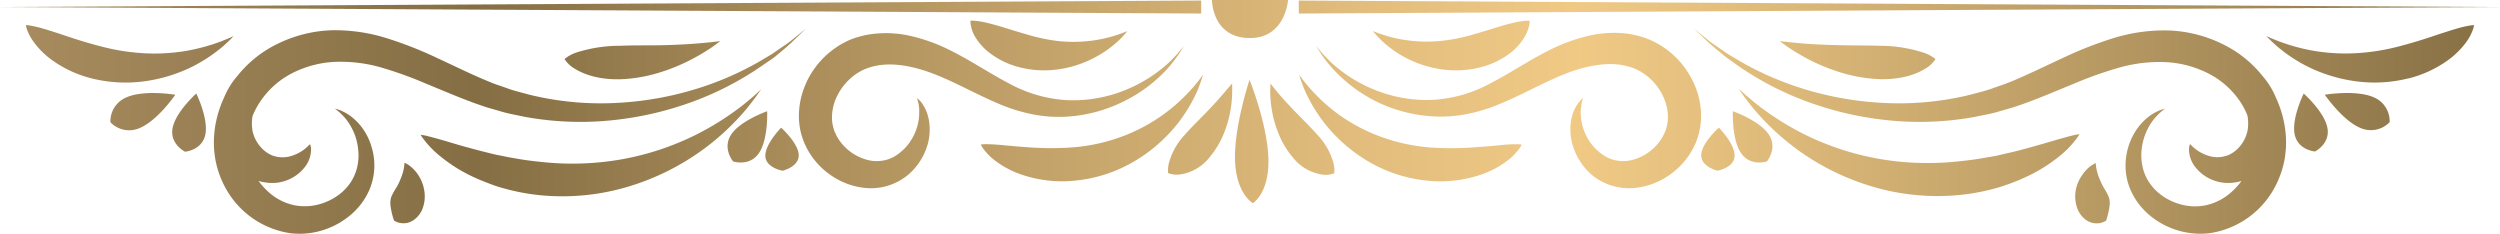 <svg xmlns="http://www.w3.org/2000/svg" xmlns:xlink="http://www.w3.org/1999/xlink" viewBox="0 0 507.94 47.5"><defs><style>.cls-1{fill:url(#linear-gradient);}</style><linearGradient id="linear-gradient" y1="1635.06" x2="507.94" y2="1635.06" gradientTransform="matrix(1, 0, 0, -1, 0, 1658.81)" gradientUnits="userSpaceOnUse"><stop offset="0" stop-color="#a98d60"></stop><stop offset="0.19" stop-color="#856e44"></stop><stop offset="0.38" stop-color="#ba9b64"></stop><stop offset="0.54" stop-color="#e1bc7c"></stop><stop offset="0.63" stop-color="#f0c985"></stop><stop offset="0.71" stop-color="#deba7a"></stop><stop offset="0.86" stop-color="#b1945f"></stop><stop offset="1" stop-color="#856e44"></stop></linearGradient></defs><g id="&#xB808;&#xC774;&#xC5B4;_2" data-name="&#xB808;&#xC774;&#xC5B4; 2"><g id="_&#x8FF9;_1" data-name="&#xF91C;&#x8FF9;_1"><path class="cls-1" d="M263.88,2.75V.11L507.94,1.43Zm74,16.78a9.77,9.77,0,0,1,1,4.56,8.21,8.21,0,0,1-.34,2l-.15.49-.21.46a9.51,9.51,0,0,1-.46.9,10.05,10.05,0,0,1-5.83,4.49,7.37,7.37,0,0,1-3.06.24,6.88,6.88,0,0,1-2.59-.85,10.08,10.08,0,0,1-3.53-3.49,10.41,10.41,0,0,1-1.38-3.64,4.43,4.43,0,0,1-.11-.78c0-.25-.06-.49-.06-.72,0-.44,0-.86.05-1.21s.09-.67.13-.94.11-.47.16-.64l.11-.51s-.12.11-.37.37l-.47.52c-.17.23-.35.52-.57.86a11.26,11.26,0,0,0-.59,1.28,8.25,8.25,0,0,0-.23.83,4.6,4.6,0,0,0-.2.94,11.24,11.24,0,0,0,.41,5,12.73,12.73,0,0,0,3.95,5.94A11.9,11.9,0,0,0,333,38.07,14.63,14.63,0,0,0,338.51,36a15.23,15.23,0,0,0,4.69-4.52,14.61,14.61,0,0,0,.9-1.55l.4-.82.33-.88a12.75,12.75,0,0,0,.51-1.86,17.89,17.89,0,0,0,.26-1.93A15.89,15.89,0,0,0,344,16.61a17.69,17.69,0,0,0-5.23-6.45A18,18,0,0,0,335,8a18.5,18.5,0,0,0-4.16-1.13,22.26,22.26,0,0,0-8.21.44,34.64,34.64,0,0,0-7.31,2.62c-4.55,2.22-8.41,4.89-12.28,6.88a27.75,27.75,0,0,1-11.57,3.46,28,28,0,0,1-10.66-1.46,29.17,29.17,0,0,1-7.75-4,30,30,0,0,1-2.58-2.1c-.7-.68-1.28-1.29-1.76-1.79L267.4,9.31l1.12,1.81c.41.56.91,1.26,1.53,2a29.26,29.26,0,0,0,2.37,2.49A29.77,29.77,0,0,0,280,20.8a29.91,29.91,0,0,0,11.47,2.86,27.54,27.54,0,0,0,6.76-.52A34.54,34.54,0,0,0,305,21c4.38-1.81,8.51-4.19,12.64-5.85s8.45-2.6,12.17-1.89a12.93,12.93,0,0,1,2.6.8,11.48,11.48,0,0,1,2.23,1.38A11.69,11.69,0,0,1,337.89,19.53Zm-28-12.27A7.11,7.11,0,0,0,310.72,5a3.83,3.83,0,0,0,.06-.78,3.91,3.91,0,0,0-.78,0,15.69,15.69,0,0,0-2.19.34c-.95.21-2.11.51-3.5.94s-3,.94-5,1.51a36.35,36.35,0,0,1-6.44,1.29,29.13,29.13,0,0,1-6.68-.08A27.72,27.72,0,0,1,281,7.07c-.64-.22-1.17-.4-1.52-.55l-.55-.21.38.45c.25.3.63.71,1.13,1.22a22.2,22.2,0,0,0,4.66,3.48,22.41,22.41,0,0,0,7.56,2.59,20.22,20.22,0,0,0,8.51-.48,16.47,16.47,0,0,0,6-3.05A11.39,11.39,0,0,0,309.9,7.26Zm146.76,16.3a8.52,8.52,0,0,1,0,3,7.18,7.18,0,0,1-1.6,3.23,6.31,6.31,0,0,1-2.31,1.73,6,6,0,0,1-4.4,0,8.05,8.05,0,0,1-2.6-1.52c-.27-.23-.45-.42-.58-.55l-.21-.18a2.18,2.18,0,0,0-.07.26,3,3,0,0,0-.12.87,5.83,5.83,0,0,0,1.48,3.78,8.28,8.28,0,0,0,2.84,2.18,8.61,8.61,0,0,0,4.92.72,9.23,9.23,0,0,0,1.42-.3A14.11,14.11,0,0,1,453,39.34a11.39,11.39,0,0,1-4.9,2.38,11,11,0,0,1-4.91-.16,11.9,11.9,0,0,1-4.07-1.93,10.37,10.37,0,0,1-2.67-2.9,9.43,9.43,0,0,1-1.21-3.24,10.6,10.6,0,0,1-.11-3.11,12.43,12.43,0,0,1,.57-2.63,12.06,12.06,0,0,1,1.93-3.55,11,11,0,0,1,.93-1,6,6,0,0,1,.72-.64l.58-.48-.72.22a6.14,6.14,0,0,0-.94.39,8.39,8.39,0,0,0-1.29.75,11.65,11.65,0,0,0-3.15,3.41,13.16,13.16,0,0,0-1.9,6.94,12.3,12.3,0,0,0,1,4.75,13.87,13.87,0,0,0,3.25,4.63A16.09,16.09,0,0,0,449,47.37a18,18,0,0,0,13.63-10.22,19.15,19.15,0,0,0,1.55-4.82,19.91,19.91,0,0,0,.21-5.24,22.19,22.19,0,0,0-1.95-7.19l0,0a16,16,0,0,0-2.73-4.44,23.47,23.47,0,0,0-7.77-6.32,27,27,0,0,0-11.3-2.95,35.06,35.06,0,0,0-11.38,1.6,78,78,0,0,0-10.17,4c-3.22,1.49-6.32,3-9.4,4.33-.77.33-1.54.64-2.31.94l-2.32.8c-1.52.59-3.11.93-4.66,1.37a61,61,0,0,1-18.47,1.64,66.14,66.14,0,0,1-16.09-3,62.65,62.65,0,0,1-12-5.25l-2.26-1.34c-.73-.4-1.33-.89-1.94-1.29-1.2-.82-2.24-1.51-3-2.17l-2.44-2L346.46,8a37,37,0,0,0,2.82,2.46c.58.45,1.15,1,1.85,1.47l2.17,1.55a62.06,62.06,0,0,0,11.79,6.36,66.64,66.64,0,0,0,16.5,4.36,62.86,62.86,0,0,0,19.76-.47c1.7-.37,3.45-.65,5.14-1.19l2.57-.74c.85-.28,1.69-.57,2.53-.87,3.33-1.22,6.57-2.62,9.78-3.93a78.89,78.89,0,0,1,9.55-3.36,29.85,29.85,0,0,1,9.38-1A21.42,21.42,0,0,1,448.83,15a17.22,17.22,0,0,1,6.22,5.5A15.7,15.7,0,0,1,456.66,23.56Zm-91.52,6.8a50.27,50.27,0,0,0,14.93,7.44,46.5,46.5,0,0,0,17.49,1.87,42.39,42.39,0,0,0,7.56-1.33c1.13-.27,2.17-.65,3.16-1s1.9-.72,2.75-1.11a31.8,31.8,0,0,0,7.48-4.55,19.14,19.14,0,0,0,3.23-3.28,8.83,8.83,0,0,0,.77-1.13,9.78,9.78,0,0,0-1.35.24c-.9.23-2.3.61-4.26,1.18s-4.49,1.33-7.74,2.14c-.81.2-1.68.37-2.58.6s-1.87.4-2.89.55c-2,.39-4.25.67-6.71.9a57.71,57.71,0,0,1-15.55-.67,56.11,56.11,0,0,1-14.53-4.78,57.35,57.35,0,0,1-10-6.29c-1.15-.94-2.07-1.7-2.66-2.26l-1-.85.73,1c.46.69,1.19,1.63,2.14,2.82A50.22,50.22,0,0,0,365.14,30.36ZM391.1,14a6.12,6.12,0,0,0,2.14-2,7.68,7.68,0,0,0-2.56-1.35A29.11,29.11,0,0,0,382,9.3c-2.09-.07-4.38-.06-6.66-.09s-4.55-.1-6.58-.21-3.81-.29-5.1-.41l-2.05-.24s.61.47,1.68,1.23a43.19,43.19,0,0,0,4.57,2.69,38.26,38.26,0,0,0,6.61,2.6,30.93,30.93,0,0,0,7.3,1.21C386.47,16.22,389.44,15,391.1,14Zm30.64,24.67a7.09,7.09,0,0,0,.34,3.72,5,5,0,0,0,1.85,2.37,4.32,4.32,0,0,0,1.06.49,4,4,0,0,0,1,.13,3.55,3.55,0,0,0,1.4-.28,3.4,3.4,0,0,0,.51-.26s.08-.21.18-.55.22-.78.33-1.28c.05-.25.11-.51.14-.76a7.18,7.18,0,0,0,.09-.78,3.53,3.53,0,0,0-.23-1.55,12.9,12.9,0,0,0-.95-1.74,15.45,15.45,0,0,1-1-2.12,10.76,10.76,0,0,1-.56-2c-.06-.57-.11-.94-.11-.94s-.31.15-.85.49a7.25,7.25,0,0,0-1.8,1.83A8,8,0,0,0,421.74,38.65Zm67.64-22.74a23.52,23.52,0,0,0,7.79-3.56,16.92,16.92,0,0,0,3.89-3.78A9.9,9.9,0,0,0,502.44,6a4.56,4.56,0,0,0,.23-.89,5.33,5.33,0,0,0-.92.09,23.22,23.22,0,0,0-2.69.64c-1.19.35-2.69.83-4.54,1.45s-4.09,1.34-6.83,2.06a44.44,44.44,0,0,1-8.86,1.45,39,39,0,0,1-8.94-.51,40.11,40.11,0,0,1-6.79-1.86c-.82-.33-1.49-.59-1.94-.8l-.7-.31.54.55c.34.36.87.85,1.56,1.47a31.21,31.21,0,0,0,6.24,4.16,31.4,31.4,0,0,0,9.76,3A28.35,28.35,0,0,0,489.38,15.91ZM468.06,19s-2.48,5-1.85,8.25,4.13,3.53,4.13,3.53,3.16-1.56,2.53-4.82S468.06,19,468.06,19Zm4.27.23s3.55,5.19,7.19,6.74a5.29,5.29,0,0,0,6-1.15,5.28,5.28,0,0,0-3.34-5.1C478.53,18.2,472.33,19.25,472.33,19.25ZM353.73,31.1c1.91,2.81,5.26,1.7,5.26,1.7s2.27-2.69.36-5.51-7.28-4.69-7.28-4.69S351.82,28.28,353.73,31.1Zm-8.08.37c-.08,2.42,3.29,3.21,3.29,3.21s3.41-.57,3.49-3-3.2-5.75-3.2-5.75S345.73,29.06,345.65,31.47ZM0,1.43,244.05,2.75V.11ZM163.92,16.61a16,16,0,0,0-1.58,7.83,17.87,17.87,0,0,0,.25,1.93,14.17,14.17,0,0,0,.52,1.86l.33.88.4.82a13.07,13.07,0,0,0,.9,1.55A15.2,15.2,0,0,0,169.42,36a14.67,14.67,0,0,0,5.48,2.07,11.87,11.87,0,0,0,9.47-2.44,12.68,12.68,0,0,0,4-5.94,11.08,11.08,0,0,0,.4-5,5.39,5.39,0,0,0-.19-.94,8.2,8.2,0,0,0-.24-.83,9.75,9.75,0,0,0-.59-1.28c-.21-.34-.4-.63-.56-.86l-.48-.52-.37-.37.12.51c0,.17.1.39.16.64s.08.58.13.94a11.35,11.35,0,0,1,0,1.21c0,.23,0,.47-.05.72a4.43,4.43,0,0,1-.11.78,10.61,10.61,0,0,1-1.38,3.64,10.17,10.17,0,0,1-3.53,3.49,6.94,6.94,0,0,1-2.59.85,7.42,7.42,0,0,1-3.07-.24A10.06,10.06,0,0,1,170.2,28a6.36,6.36,0,0,1-.46-.9l-.21-.46-.15-.49a7.77,7.77,0,0,1-.34-2,9.88,9.88,0,0,1,1-4.56,11.92,11.92,0,0,1,3.23-4.07,11.55,11.55,0,0,1,2.24-1.38,12.74,12.74,0,0,1,2.6-.8c3.71-.71,8.06.24,12.17,1.89s8.25,4,12.63,5.85a34.85,34.85,0,0,0,6.76,2.12,27.42,27.42,0,0,0,6.75.52A29.92,29.92,0,0,0,227.9,20.8a29.77,29.77,0,0,0,7.62-5.15,27.53,27.53,0,0,0,2.36-2.49c.63-.78,1.13-1.48,1.53-2l1.12-1.81-1.35,1.63c-.47.5-1.05,1.11-1.75,1.79a30.3,30.3,0,0,1-2.59,2.1,29.1,29.1,0,0,1-7.74,4,28.07,28.07,0,0,1-10.66,1.46,27.79,27.79,0,0,1-11.58-3.46c-3.87-2-7.72-4.66-12.27-6.88a34.84,34.84,0,0,0-7.31-2.62,22.27,22.27,0,0,0-8.21-.44A18.72,18.72,0,0,0,172.9,8a17.44,17.44,0,0,0-9,8.61ZM227.54,8c.5-.51.88-.92,1.12-1.22l.38-.45-.55.21c-.35.15-.87.33-1.51.55a27.72,27.72,0,0,1-5.21,1.18,29.13,29.13,0,0,1-6.68.08A36.46,36.46,0,0,1,208.64,7c-2-.57-3.62-1.09-5-1.51s-2.56-.73-3.5-.94a16.15,16.15,0,0,0-2.19-.34,3.86,3.86,0,0,0-.78,0,3.07,3.07,0,0,0,.06.78A6.87,6.87,0,0,0,198,7.26a11.39,11.39,0,0,0,2.78,3.26,16.39,16.39,0,0,0,6,3.05,20.18,20.18,0,0,0,8.5.48,22.33,22.33,0,0,0,7.56-2.59A22.31,22.31,0,0,0,227.54,8Zm-184,19.11a19.91,19.91,0,0,0,.21,5.24,18.75,18.75,0,0,0,1.55,4.82A18,18,0,0,0,58.93,47.37a15.74,15.74,0,0,0,7.38-.85,16.1,16.1,0,0,0,5.51-3.37,13.87,13.87,0,0,0,3.25-4.63,12.68,12.68,0,0,0,.41-8.71,12.27,12.27,0,0,0-1.33-3A11.51,11.51,0,0,0,71,23.42a8.93,8.93,0,0,0-1.3-.75,5.7,5.7,0,0,0-.93-.39l-.73-.22.59.48a7,7,0,0,1,.72.64,12.64,12.64,0,0,1,.93,1,12.3,12.3,0,0,1,1.93,3.55,11.85,11.85,0,0,1,.56,2.63,10.25,10.25,0,0,1-.1,3.11,9.64,9.64,0,0,1-1.21,3.24,10.37,10.37,0,0,1-2.67,2.9,11.9,11.9,0,0,1-4.07,1.93,11,11,0,0,1-4.91.16,11.29,11.29,0,0,1-4.9-2.38,14.52,14.52,0,0,1-2.38-2.55,9.35,9.35,0,0,0,1.43.3,8.82,8.82,0,0,0,2.72,0,9,9,0,0,0,2.2-.69,8.28,8.28,0,0,0,2.84-2.18,5.89,5.89,0,0,0,1.48-3.78,3.43,3.43,0,0,0-.12-.87c-.05-.18-.08-.26-.08-.26l-.2.18a7.25,7.25,0,0,1-.59.55,7.88,7.88,0,0,1-2.59,1.52,6,6,0,0,1-4.41,0,6.36,6.36,0,0,1-2.3-1.73,7.08,7.08,0,0,1-1.6-3.23,8.52,8.52,0,0,1,0-3,16.22,16.22,0,0,1,1.6-3A17.34,17.34,0,0,1,59.11,15a21.33,21.33,0,0,1,8.53-2.41,29.88,29.88,0,0,1,9.38,1A78.89,78.89,0,0,1,86.57,17c3.2,1.31,6.44,2.71,9.78,3.93q1.26.45,2.52.87l2.58.74c1.69.54,3.43.82,5.13,1.19a62.87,62.87,0,0,0,19.76.47,66.6,66.6,0,0,0,16.51-4.36,62.68,62.68,0,0,0,11.79-6.36L156.81,12c.7-.47,1.27-1,1.84-1.47A37,37,0,0,0,161.47,8l2.26-2.18-2.45,2c-.76.66-1.81,1.35-3,2.17-.61.4-1.21.89-1.94,1.29l-2.26,1.34a62.65,62.65,0,0,1-12,5.25,66.23,66.23,0,0,1-16.09,3,61,61,0,0,1-18.47-1.64c-1.55-.44-3.14-.78-4.67-1.37l-2.31-.8c-.77-.3-1.54-.61-2.31-.94-3.08-1.31-6.18-2.84-9.4-4.33a78.58,78.58,0,0,0-10.17-4A35.08,35.08,0,0,0,67.3,6.15,27.05,27.05,0,0,0,56,9.1a23.53,23.53,0,0,0-7.76,6.32,15.76,15.76,0,0,0-2.73,4.44s0,0,0,0A21.94,21.94,0,0,0,43.54,27.09Zm42.65,1.34a19.7,19.7,0,0,0,3.24,3.28,31.49,31.49,0,0,0,7.47,4.55c.85.39,1.78.73,2.75,1.11s2,.7,3.16,1a42.67,42.67,0,0,0,7.57,1.33,46.5,46.5,0,0,0,17.49-1.87,50.27,50.27,0,0,0,14.93-7.44,50.22,50.22,0,0,0,9-8.44c.94-1.19,1.68-2.13,2.14-2.82l.72-1-.94.85c-.59.56-1.52,1.32-2.66,2.26a57.35,57.35,0,0,1-10,6.29,56.11,56.11,0,0,1-14.53,4.78,57.72,57.72,0,0,1-15.55.67c-2.46-.23-4.7-.51-6.72-.9-1-.15-2-.39-2.88-.55s-1.77-.4-2.58-.6c-3.25-.81-5.8-1.55-7.75-2.14s-3.35-.95-4.26-1.18a9.84,9.84,0,0,0-1.34-.24A9.22,9.22,0,0,0,86.19,28.43ZM140.1,12.27a41.22,41.22,0,0,0,4.57-2.69c1.07-.76,1.68-1.23,1.68-1.23l-2,.24c-1.28.12-3.06.3-5.09.41s-4.31.2-6.59.21-4.56,0-6.66.09a29.11,29.11,0,0,0-8.71,1.31A7.54,7.54,0,0,0,114.7,12a6.12,6.12,0,0,0,2.14,2c1.66,1,4.62,2.24,9.35,2.1a30.77,30.77,0,0,0,7.3-1.21A37.94,37.94,0,0,0,140.1,12.27ZM79.54,39.9a3.67,3.67,0,0,0-.22,1.55,4.24,4.24,0,0,0,.09.78,6.75,6.75,0,0,0,.14.76c.11.5.22.94.33,1.28s.18.55.18.55a3.55,3.55,0,0,0,.5.26,3.61,3.61,0,0,0,1.41.28,3.93,3.93,0,0,0,1-.13A4.32,4.32,0,0,0,84,44.74a5,5,0,0,0,1.86-2.37,7.08,7.08,0,0,0,.33-3.72,8,8,0,0,0-1.33-3.27,7.6,7.6,0,0,0-1.8-1.83,8.92,8.92,0,0,0-.86-.49l-.11.94a10.06,10.06,0,0,1-.56,2,13.45,13.45,0,0,1-1,2.12A12.9,12.9,0,0,0,79.54,39.9ZM5.27,5.1A4,4,0,0,0,5.49,6,10,10,0,0,0,6.88,8.57a16.52,16.52,0,0,0,3.89,3.78,23.46,23.46,0,0,0,7.78,3.56,28.36,28.36,0,0,0,10.82.6,31.47,31.47,0,0,0,9.77-3,31.81,31.81,0,0,0,6.24-4.16c.68-.62,1.21-1.11,1.56-1.47l.53-.55-.7.31c-.44.21-1.11.47-1.94.8a39.69,39.69,0,0,1-6.78,1.86,39,39,0,0,1-8.94.51,44.2,44.2,0,0,1-8.86-1.45c-2.75-.72-5-1.44-6.83-2.06s-3.35-1.1-4.54-1.45a23.76,23.76,0,0,0-2.7-.64A5.19,5.19,0,0,0,5.27,5.1ZM35.07,26c-.63,3.26,2.52,4.82,2.52,4.82s3.51-.27,4.14-3.53S39.88,19,39.88,19,35.7,22.73,35.07,26ZM22.43,24.84a5.28,5.28,0,0,0,6,1.15c3.64-1.55,7.19-6.74,7.19-6.74s-6.2-1.05-9.84.49A5.28,5.28,0,0,0,22.43,24.84Zm126.16,2.45c-1.91,2.82.36,5.51.36,5.51s3.34,1.11,5.25-1.7,1.67-8.5,1.67-8.5S150.5,24.47,148.59,27.29Zm10.12-1.35s-3.28,3.34-3.21,5.75,3.5,3,3.5,3,3.36-.79,3.28-3.21S158.71,25.94,158.71,25.94ZM261.7,0H246.24s0,7.73,7.73,7.73C261.19,7.73,261.7,0,261.7,0Zm-7.82,16.21s-3.14,9.36-2.95,16.28,3.63,8.78,3.63,8.78,3.33-2,3.15-9S253.88,16.21,253.88,16.21Zm4.25.76s0,.56-.06,1.52a25,25,0,0,0,.34,3.85,22.2,22.2,0,0,0,1.44,5,17.37,17.37,0,0,0,2.8,4.61,9.3,9.3,0,0,0,6.07,3.53,4.67,4.67,0,0,0,2.38-.29,6.43,6.43,0,0,0-.25-2.34,13.59,13.59,0,0,0-3.07-5.33c-1.85-2.12-4.38-4.45-6.3-6.61-1-1.05-1.8-2-2.41-2.75Zm11.55,8.76a31.77,31.77,0,0,0,9.14,7.53,29.2,29.2,0,0,0,12.08,3.52,25.48,25.48,0,0,0,9.86-1.25,18.87,18.87,0,0,0,5.54-2.91,11.3,11.3,0,0,0,2.34-2.37,4.76,4.76,0,0,0,.53-.87,5.51,5.51,0,0,0-1-.07c-.68,0-1.71,0-3.13.16s-3.21.3-5.45.46a62.42,62.42,0,0,1-8.24.08,37.56,37.56,0,0,1-10.16-2A35.77,35.77,0,0,1,272,23.27a36.21,36.21,0,0,1-6-5.49c-.66-.78-1.19-1.42-1.52-1.89l-.53-.7s.1.3.27.84.47,1.33.88,2.32A31.29,31.29,0,0,0,269.68,25.73Zm-32.1,7.09a6.43,6.43,0,0,0-.25,2.34,4.67,4.67,0,0,0,2.38.29,9.3,9.3,0,0,0,6.07-3.53,17.91,17.91,0,0,0,2.8-4.61,22.74,22.74,0,0,0,1.44-5,23.64,23.64,0,0,0,.33-3.85c0-1,0-1.52,0-1.52l-1,1.16c-.6.72-1.42,1.7-2.4,2.75-1.92,2.16-4.45,4.49-6.3,6.61A13.59,13.59,0,0,0,237.58,32.82ZM244.17,16l.28-.84-.53.7c-.33.47-.86,1.11-1.52,1.89a36.21,36.21,0,0,1-6,5.49A35.84,35.84,0,0,1,227.25,28a37.42,37.42,0,0,1-10.15,2,62.4,62.4,0,0,1-8.24-.08c-2.25-.16-4.05-.33-5.46-.46s-2.45-.16-3.12-.16a5.51,5.51,0,0,0-1,.07,4.76,4.76,0,0,0,.53.87,11.3,11.3,0,0,0,2.34,2.37,18.87,18.87,0,0,0,5.54,2.91,25.45,25.45,0,0,0,9.86,1.25,29.2,29.2,0,0,0,12.08-3.52,31.77,31.77,0,0,0,9.14-7.53,31.29,31.29,0,0,0,4.55-7.38C243.7,17.36,244,16.58,244.17,16Z"></path></g></g></svg>